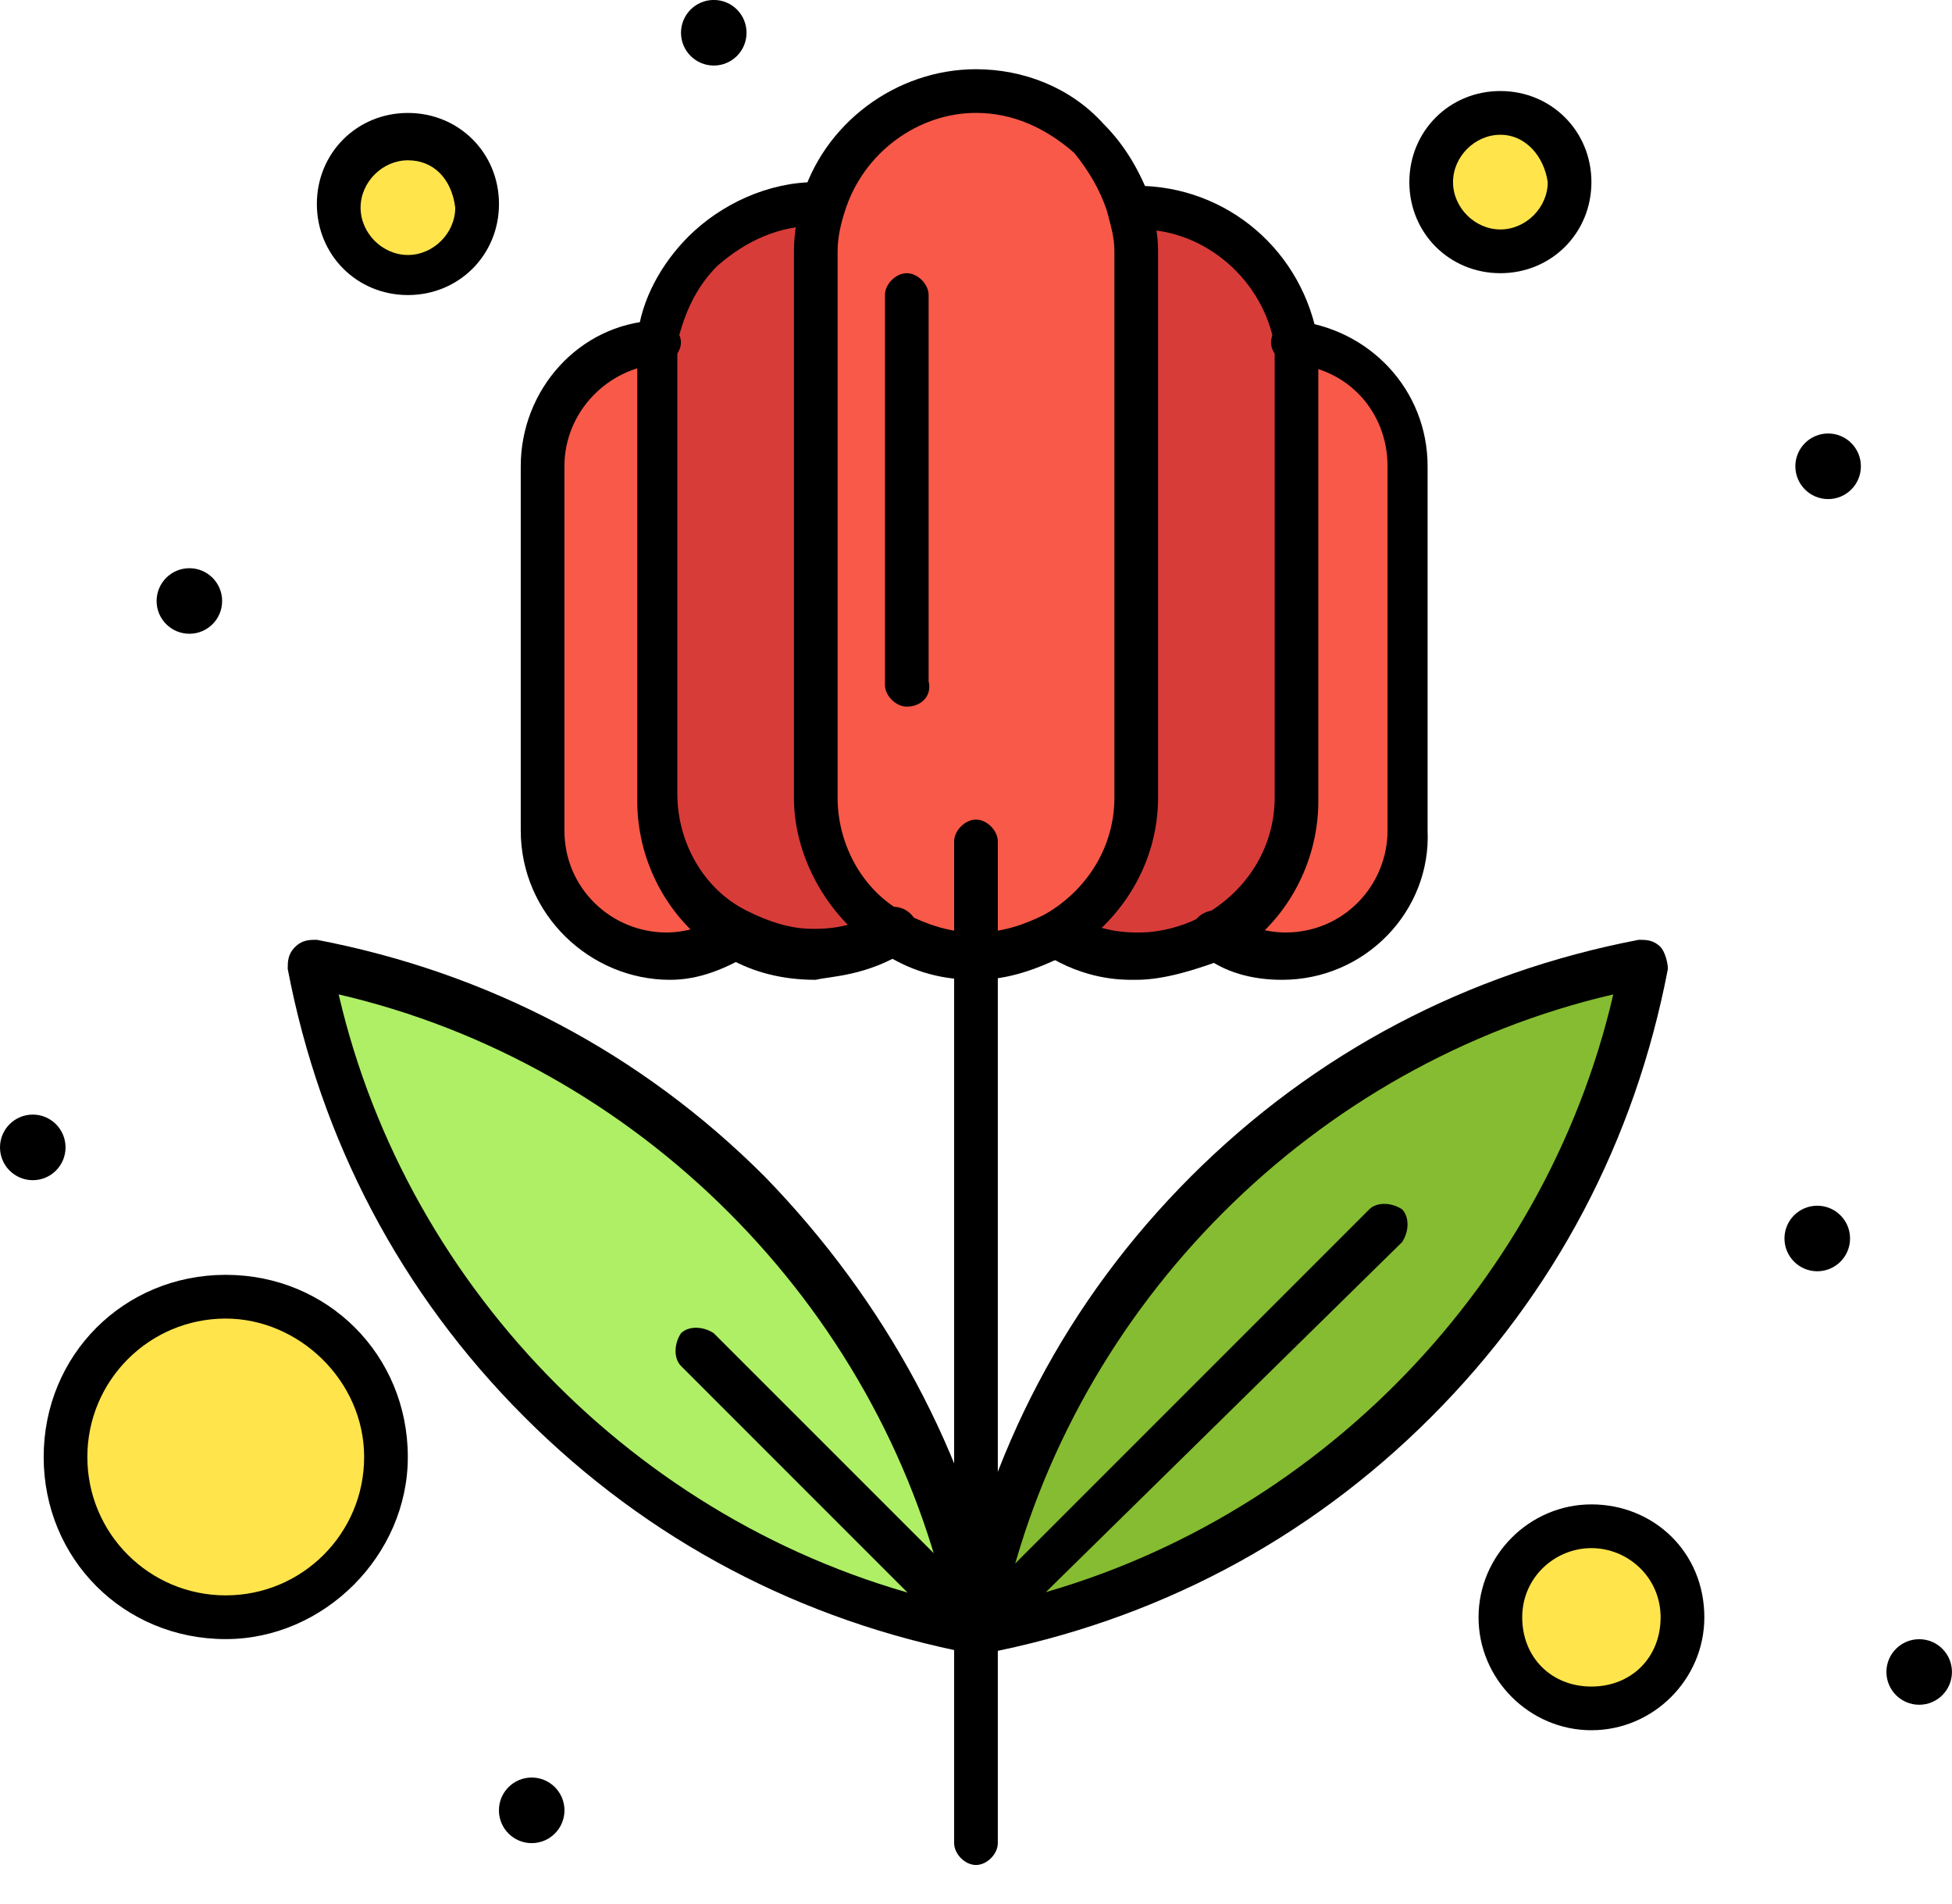 <svg width="40" height="39" viewBox="0 0 40 39" fill="none" xmlns="http://www.w3.org/2000/svg">
<path d="M26.567 7.462C26.567 7.313 26.567 7.164 26.567 7.015C27.91 7.089 28.955 8.209 28.955 9.552V17.015C28.955 18.432 27.836 19.552 26.418 19.552C25.895 19.552 25.373 19.402 25 19.104C25.97 18.507 26.642 17.462 26.642 16.268V7.462H26.567Z" fill="#F95948"/>
<path d="M24.851 19.178C24.403 19.477 23.806 19.626 23.209 19.626C23.134 19.626 22.388 19.626 21.567 19.178C22.538 18.581 23.209 17.536 23.209 16.342V5.148C23.209 4.85 23.134 4.477 23.06 4.253C23.134 4.253 23.134 4.253 23.209 4.253C24.851 4.253 26.194 5.447 26.418 7.089C26.418 7.238 26.418 7.387 26.418 7.537V16.417C26.567 17.536 25.896 18.581 24.851 19.178Z" fill="#D83C39"/>
<path d="M19.999 33.433C13.134 32.164 7.686 26.716 6.343 19.776C13.283 21.045 18.731 26.492 19.999 33.433Z" fill="#AEEF66"/>
<path d="M33.657 19.776C32.388 26.716 26.94 32.164 20 33.433C21.269 26.492 26.716 21.045 33.657 19.776Z" fill="#86BC31"/>
<path d="M13.507 7.462C13.507 7.313 13.507 7.164 13.507 7.015C13.582 6.268 13.955 5.671 14.403 5.149C15 4.552 15.821 4.179 16.716 4.179C16.791 4.179 16.791 4.179 16.865 4.179C16.791 4.477 16.716 4.776 16.716 5.074V16.268C16.716 17.462 17.388 18.507 18.358 19.104C17.537 19.552 16.791 19.552 16.716 19.552C16.119 19.552 15.597 19.402 15.074 19.104C14.104 18.507 13.433 17.462 13.433 16.268V7.462H13.507Z" fill="#D83C39"/>
<path d="M32.611 31.269C33.656 31.269 34.476 32.09 34.476 33.134C34.476 34.179 33.656 35 32.611 35C31.566 35 30.745 34.179 30.745 33.134C30.745 32.09 31.566 31.269 32.611 31.269Z" fill="#FFE44C"/>
<path d="M30.746 2.314C31.492 2.314 32.164 2.911 32.164 3.732C32.164 4.552 31.567 5.149 30.746 5.149C29.925 5.149 29.328 4.552 29.328 3.732C29.328 2.911 29.925 2.314 30.746 2.314Z" fill="#FFE44C"/>
<path d="M8.357 2.761C9.104 2.761 9.775 3.358 9.775 4.179C9.775 5 9.178 5.597 8.357 5.597C7.536 5.597 6.939 4.925 6.939 4.179C6.939 3.433 7.536 2.761 8.357 2.761Z" fill="#FFE44C"/>
<path d="M4.626 26.568C6.44 26.568 7.91 28.038 7.91 29.851C7.91 31.665 6.44 33.135 4.626 33.135C2.813 33.135 1.343 31.665 1.343 29.851C1.343 28.038 2.813 26.568 4.626 26.568Z" fill="#FFE44C"/>
<path d="M15.149 19.178C14.775 19.477 14.253 19.626 13.731 19.626C12.313 19.626 11.193 18.507 11.193 17.089V9.626C11.193 8.283 12.238 7.163 13.581 7.089C13.581 7.238 13.581 7.387 13.581 7.537V16.417C13.507 17.536 14.104 18.581 15.149 19.178Z" fill="#F95948"/>
<path d="M39.328 33.583C39.699 33.583 39.999 33.883 39.999 34.254C39.999 34.625 39.699 34.926 39.328 34.926C38.957 34.926 38.656 34.625 38.656 34.254C38.656 33.883 38.957 33.583 39.328 33.583Z" fill="black"/>
<path d="M37.462 8.881C37.833 8.881 38.133 9.182 38.133 9.553C38.133 9.924 37.833 10.225 37.462 10.225C37.091 10.225 36.79 9.924 36.79 9.553C36.79 9.182 37.091 8.881 37.462 8.881Z" fill="black"/>
<path d="M37.239 24.702C37.61 24.702 37.911 25.002 37.911 25.373C37.911 25.744 37.61 26.045 37.239 26.045C36.868 26.045 36.567 25.744 36.567 25.373C36.567 25.002 36.868 24.702 37.239 24.702Z" fill="black"/>
<path d="M19.999 1.865C21.79 1.865 23.283 3.357 23.283 5.148V16.342C23.283 17.536 22.611 18.581 21.641 19.178C20.596 19.775 19.402 19.775 18.358 19.178C17.387 18.581 16.716 17.536 16.716 16.342V5.148C16.716 3.283 18.208 1.865 19.999 1.865Z" fill="#F95948"/>
<path d="M14.627 -0.001C14.998 -0.001 15.298 0.3 15.298 0.671C15.298 1.042 14.998 1.343 14.627 1.343C14.256 1.343 13.955 1.042 13.955 0.671C13.955 0.3 14.256 -0.001 14.627 -0.001Z" fill="black"/>
<path d="M10.895 36.417C11.266 36.417 11.567 36.718 11.567 37.089C11.567 37.46 11.266 37.761 10.895 37.761C10.524 37.761 10.224 37.46 10.224 37.089C10.224 36.718 10.524 36.417 10.895 36.417Z" fill="black"/>
<path d="M3.881 11.641C4.252 11.641 4.552 11.942 4.552 12.313C4.552 12.684 4.252 12.984 3.881 12.984C3.51 12.984 3.209 12.684 3.209 12.313C3.209 11.942 3.51 11.641 3.881 11.641Z" fill="black"/>
<path d="M0.672 22.835C1.043 22.835 1.343 23.136 1.343 23.507C1.343 23.878 1.043 24.179 0.672 24.179C0.301 24.179 0 23.878 0 23.507C0 23.136 0.301 22.835 0.672 22.835Z" fill="black"/>
<path d="M20 38.209C19.776 38.209 19.552 37.985 19.552 37.761V17.239C19.552 17.015 19.776 16.791 20 16.791C20.223 16.791 20.447 17.015 20.447 17.239V37.761C20.447 37.985 20.223 38.209 20 38.209Z" fill="black"/>
<path d="M4.626 27.014C3.059 27.014 1.79 28.283 1.79 29.85C1.79 31.417 3.059 32.685 4.626 32.685C6.193 32.685 7.462 31.417 7.462 29.85C7.462 28.283 6.118 27.014 4.626 27.014ZM4.626 33.581C2.536 33.581 0.895 31.939 0.895 29.85C0.895 27.76 2.536 26.118 4.626 26.118C6.715 26.118 8.357 27.76 8.357 29.85C8.357 31.865 6.641 33.581 4.626 33.581Z" fill="black"/>
<path d="M32.611 31.717C31.865 31.717 31.193 32.314 31.193 33.135C31.193 33.956 31.79 34.553 32.611 34.553C33.432 34.553 34.029 33.956 34.029 33.135C34.029 32.314 33.358 31.717 32.611 31.717ZM32.611 35.448C31.343 35.448 30.298 34.404 30.298 33.135C30.298 31.866 31.343 30.821 32.611 30.821C33.88 30.821 34.925 31.791 34.925 33.135C34.925 34.404 33.88 35.448 32.611 35.448Z" fill="black"/>
<path d="M26.269 20.074C25.672 20.074 25.075 19.925 24.627 19.552C24.403 19.403 24.329 19.104 24.478 18.88C24.627 18.656 24.926 18.582 25.15 18.731C25.523 18.955 25.896 19.104 26.344 19.104C27.538 19.104 28.433 18.134 28.433 17.015V9.552C28.433 8.432 27.612 7.537 26.493 7.462C26.269 7.462 26.045 7.238 26.045 7.015C26.045 6.791 26.269 6.567 26.493 6.567C28.06 6.716 29.254 7.985 29.254 9.552V17.015C29.329 18.656 27.985 20.074 26.269 20.074Z" fill="black"/>
<path d="M13.731 20.074C12.089 20.074 10.671 18.731 10.671 17.015V9.552C10.671 7.985 11.865 6.641 13.432 6.567C13.731 6.567 13.954 6.791 13.954 7.015C13.954 7.238 13.731 7.462 13.507 7.462C12.462 7.537 11.566 8.432 11.566 9.552V17.015C11.566 18.209 12.537 19.104 13.656 19.104C14.104 19.104 14.477 18.955 14.85 18.731C15.074 18.582 15.372 18.656 15.522 18.88C15.671 19.104 15.596 19.403 15.372 19.552C14.85 19.85 14.328 20.074 13.731 20.074Z" fill="black"/>
<path d="M23.284 20.074C23.209 20.074 23.209 20.074 23.209 20.074C22.985 20.074 22.239 20.074 21.418 19.552C21.194 19.403 21.12 19.104 21.269 18.88C21.418 18.656 21.717 18.582 21.941 18.731C22.538 19.104 23.135 19.104 23.284 19.104H23.359C23.806 19.104 24.329 18.955 24.702 18.731C25.597 18.209 26.12 17.313 26.12 16.343V7.462C26.12 7.313 26.12 7.238 26.12 7.089C25.896 5.746 24.702 4.701 23.359 4.701C23.284 4.701 23.284 4.701 23.209 4.701C22.911 4.701 22.687 4.477 22.687 4.253C22.687 4.03 22.911 3.806 23.135 3.806C23.209 3.806 23.209 3.806 23.284 3.806C25.15 3.806 26.717 5.149 27.015 7.015C27.015 7.164 27.015 7.388 27.015 7.537V16.418C27.015 17.761 26.269 19.029 25.15 19.627C24.553 19.85 23.881 20.074 23.284 20.074Z" fill="black"/>
<path d="M16.715 20.074C16.044 20.074 15.447 19.925 14.924 19.627C13.73 18.955 13.059 17.686 13.059 16.418V7.462C13.059 7.313 13.059 7.089 13.059 6.94C13.133 6.119 13.581 5.373 14.103 4.85C14.775 4.179 15.745 3.731 16.715 3.731C16.79 3.731 16.79 3.731 16.864 3.731C17.088 3.731 17.312 3.955 17.312 4.179C17.312 4.403 17.088 4.627 16.864 4.627C16.79 4.627 16.79 4.627 16.715 4.627C15.969 4.627 15.297 4.925 14.7 5.447C14.253 5.895 14.029 6.418 13.88 7.015C13.88 7.164 13.88 7.313 13.88 7.388V16.268C13.88 17.238 14.402 18.209 15.297 18.656C15.745 18.88 16.193 19.029 16.641 19.029H16.715C16.864 19.029 17.462 19.029 18.058 18.656C18.282 18.507 18.581 18.582 18.73 18.806C18.879 19.029 18.805 19.328 18.581 19.477C17.76 20 17.014 20 16.715 20.074Z" fill="black"/>
<path d="M20 2.313C18.806 2.313 17.686 3.134 17.313 4.328C17.239 4.552 17.164 4.85 17.164 5.149V16.343C17.164 17.313 17.686 18.283 18.582 18.731C19.03 18.955 19.477 19.104 20 19.104C20.522 19.104 20.97 18.955 21.418 18.731C22.313 18.209 22.836 17.313 22.836 16.343V5.149C22.836 4.85 22.761 4.627 22.686 4.328C22.537 3.88 22.313 3.507 22.015 3.134C21.418 2.612 20.746 2.313 20 2.313ZM20 20.074C19.328 20.074 18.731 19.925 18.134 19.552C17.015 18.88 16.269 17.611 16.269 16.343V5.149C16.269 4.776 16.343 4.403 16.418 4.104C16.866 2.537 18.358 1.418 20 1.418C20.97 1.418 21.94 1.791 22.612 2.537C23.059 2.985 23.358 3.507 23.582 4.104C23.657 4.477 23.731 4.776 23.731 5.149V16.343C23.731 17.686 22.985 18.88 21.866 19.552C21.268 19.85 20.672 20.074 20 20.074Z" fill="black"/>
<path d="M18.581 14.477C18.358 14.477 18.134 14.254 18.134 14.03V6.045C18.134 5.821 18.358 5.597 18.581 5.597C18.805 5.597 19.029 5.821 19.029 6.045V13.955C19.104 14.254 18.88 14.477 18.581 14.477Z" fill="black"/>
<path d="M30.745 2.761C30.223 2.761 29.775 3.209 29.775 3.731C29.775 4.253 30.223 4.701 30.745 4.701C31.268 4.701 31.716 4.253 31.716 3.731C31.641 3.209 31.268 2.761 30.745 2.761ZM30.745 5.597C29.701 5.597 28.88 4.776 28.88 3.731C28.88 2.686 29.701 1.865 30.745 1.865C31.79 1.865 32.611 2.686 32.611 3.731C32.611 4.776 31.79 5.597 30.745 5.597Z" fill="black"/>
<path d="M8.359 3.284C7.836 3.284 7.389 3.732 7.389 4.254C7.389 4.776 7.836 5.224 8.359 5.224C8.881 5.224 9.329 4.776 9.329 4.254C9.254 3.657 8.881 3.284 8.359 3.284ZM8.359 6.045C7.314 6.045 6.493 5.224 6.493 4.179C6.493 3.134 7.314 2.314 8.359 2.314C9.404 2.314 10.225 3.134 10.225 4.179C10.225 5.224 9.404 6.045 8.359 6.045Z" fill="black"/>
<path d="M33.059 20.373C26.94 21.791 22.014 26.717 20.596 32.836C26.716 31.418 31.641 26.493 33.059 20.373ZM20 33.881C19.85 33.881 19.776 33.806 19.701 33.732C19.626 33.657 19.552 33.433 19.552 33.284C20.223 29.776 21.865 26.642 24.402 24.105C26.94 21.567 30.074 19.926 33.581 19.254C33.731 19.254 33.88 19.254 34.029 19.403C34.104 19.478 34.178 19.702 34.178 19.851C33.507 23.358 31.865 26.493 29.328 29.03C26.791 31.567 23.656 33.209 20.149 33.881C20.074 33.881 20 33.881 20 33.881Z" fill="black"/>
<path d="M6.94 20.373C8.358 26.493 13.284 31.418 19.403 32.836C17.985 26.717 13.06 21.791 6.94 20.373ZM20 33.881H19.925C16.418 33.209 13.284 31.567 10.746 29.03C8.209 26.493 6.567 23.358 5.896 19.851C5.896 19.702 5.896 19.553 6.045 19.403C6.194 19.254 6.343 19.254 6.493 19.254C10 19.926 13.134 21.567 15.671 24.105C18.134 26.642 19.851 29.776 20.522 33.209C20.522 33.284 20.522 33.284 20.522 33.358C20.448 33.657 20.224 33.881 20 33.881Z" fill="black"/>
<path d="M19.999 33.881C19.85 33.881 19.776 33.806 19.701 33.732L13.955 27.985C13.806 27.836 13.806 27.538 13.955 27.314C14.104 27.165 14.402 27.165 14.626 27.314L20.074 32.761L28.059 24.776C28.208 24.627 28.507 24.627 28.731 24.776C28.88 24.926 28.88 25.224 28.731 25.448L20.298 33.732C20.223 33.806 20.149 33.881 19.999 33.881Z" fill="black"/>
</svg>
